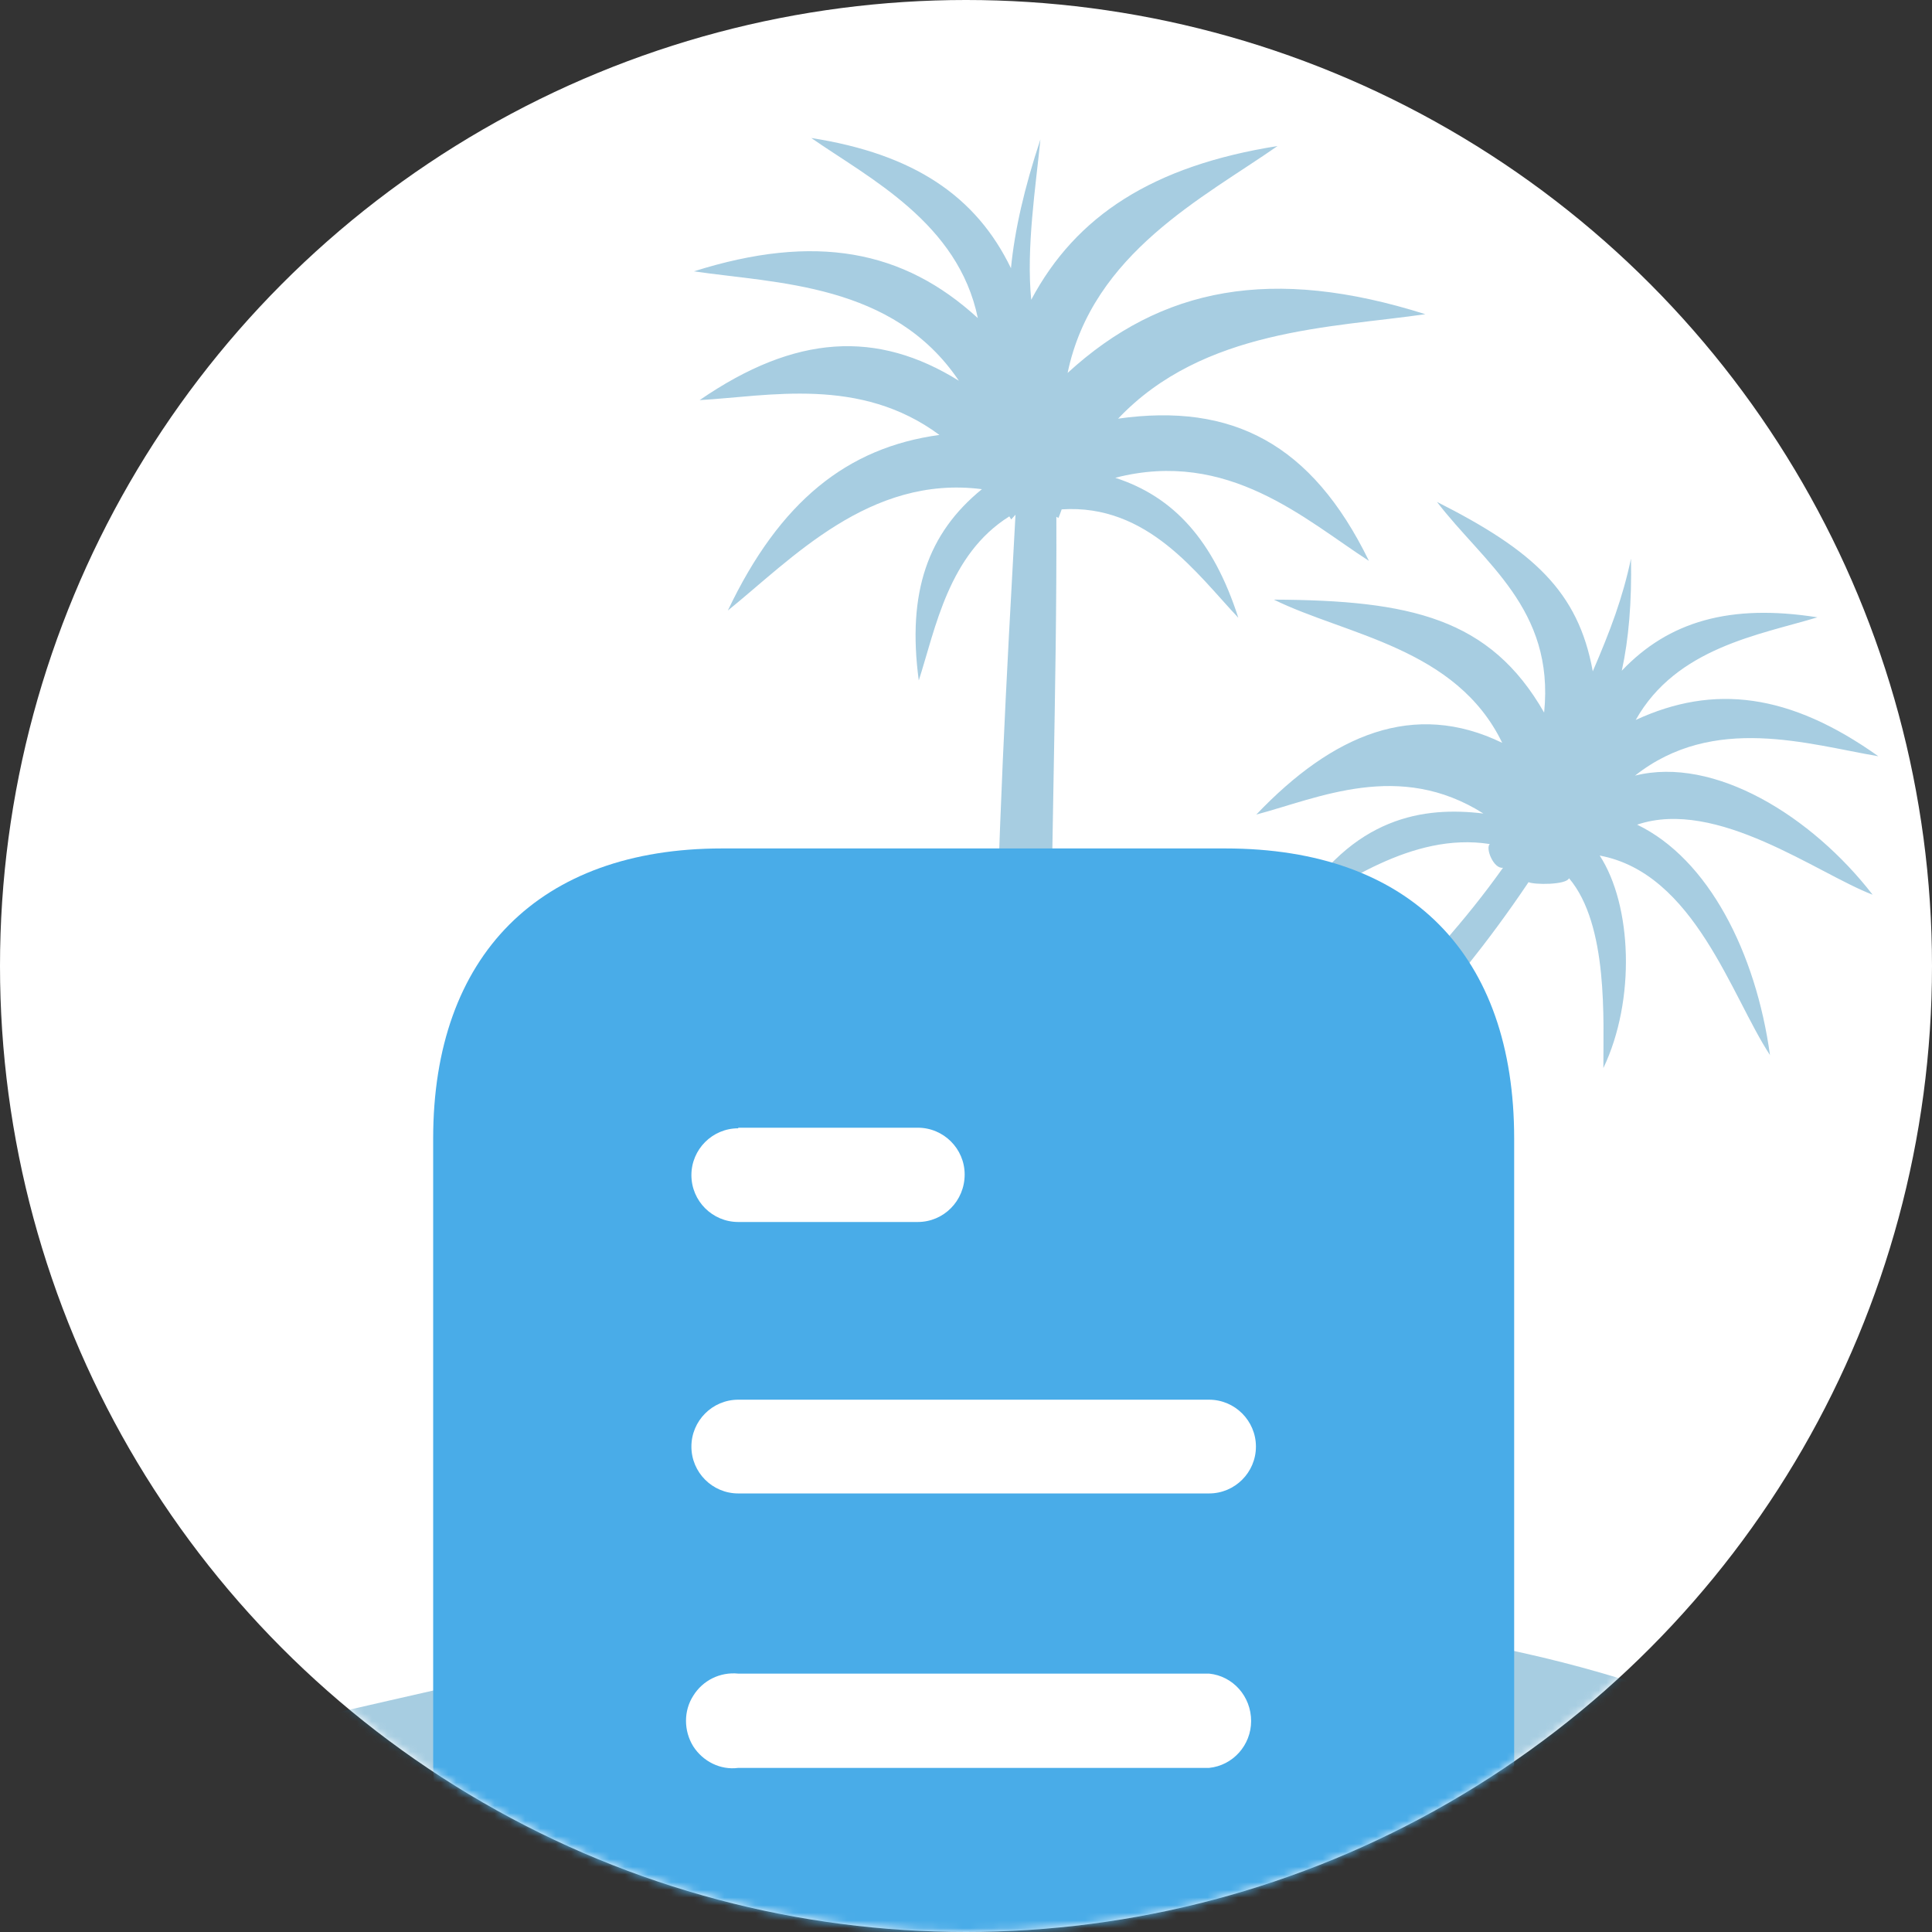 <svg width="252" height="252" viewBox="0 0 252 252" fill="none" xmlns="http://www.w3.org/2000/svg">
<rect x="0" y="0" width="252" height="252" fill="#333333" stroke="none"/>
<circle cx="126" cy="126" r="126" fill="white"/>
<mask id="mask0_4346_31200" style="mask-type:alpha" maskUnits="userSpaceOnUse" x="0" y="0" width="252" height="252">
<circle cx="126" cy="126" r="126" fill="white"/>
</mask>
<g mask="url(#mask0_4346_31200)">
<path opacity="0.4" fill-rule="evenodd" clip-rule="evenodd" d="M185.915 40.984C165.97 34.664 151.489 37.433 139.253 48.643C142.506 33.001 157.065 25.74 166.636 19.047C150.395 21.624 140.344 28.133 134.507 39.101C133.84 32.35 135.092 24.367 135.706 18.185C133.6 24.532 132.345 30.038 131.865 34.987C127.331 25.606 119.225 20.093 105.816 18C113.442 23.294 124.985 29.071 127.544 41.493C117.842 32.595 106.348 30.389 90.511 35.391C101.229 36.978 116.505 36.922 125.069 49.662C114.429 43.05 103.79 43.56 91.257 52.189C100.27 51.679 112.161 49.046 122.534 56.731C110.508 58.374 101.709 65.39 94.937 79.634C103.227 72.943 113.413 61.925 128.078 63.806C121.04 69.531 118.293 77.242 119.841 88.751C122.029 81.973 123.708 72.326 131.653 67.354C131.735 67.484 131.811 67.619 131.893 67.755L132.455 67.139C130.214 108.023 127.306 157.175 133.253 208.783C94.619 210.267 60.785 219.861 23 228.109C23 228.109 96.941 239.134 138.934 241.661C180.927 244.215 190.183 231.501 216.203 231.501H242.256C207.191 214.348 191.301 214.19 152.958 208.031C161.035 146.529 177.411 147.781 199.376 115.064C200.096 115.415 204.282 115.438 204.656 114.554C209.832 120.656 209.109 133.264 209.135 139.313C213.377 130.415 212.868 118.072 208.659 111.596C221.033 113.905 225.853 130.011 230.867 137.616C229.03 124.26 222.843 112.053 213.538 107.565C223.934 104.044 237.08 113.965 244.254 116.701C236.336 106.462 223.619 98.584 213.269 101.165C223.51 93.076 235.904 97.11 245 98.641C233.431 90.412 223.534 89.203 213.356 93.907C218.659 84.473 229.508 82.806 237.056 80.521C225.641 78.719 217.644 81.058 211.538 87.484C212.445 83.343 212.846 78.533 212.738 72.862C211.647 78.023 210.043 82.243 207.753 87.564C205.861 77.109 199.94 71.786 187.434 65.468C193.49 73.399 202.792 79.391 201.408 92.943C194.367 80.63 183.968 78.291 166.156 78.212C175.543 82.836 189.941 84.473 195.941 96.892C184.421 91.303 173.838 95.789 163.865 106.247C171.967 104.094 182.502 99.151 193.49 106.114C185.811 105.173 176.394 106.409 168.929 118.855C174.771 115.628 184.103 108.479 194.315 110.093C193.73 110.653 194.824 113.372 196.047 113.183C176.155 141.195 152.079 146.554 143.04 208.409L142.294 208.439C134.214 156.206 137.947 113.719 137.786 67.403L138.055 67.565C138.213 67.191 138.348 66.813 138.482 66.439C149.733 65.707 156.13 74.876 161.519 80.577C158.266 70.467 153.091 64.792 145.468 62.321C160.211 58.508 170.262 67.807 178.556 73.157C171.091 57.859 160.718 52.513 145.841 54.606C156.933 42.889 173.757 42.753 185.916 40.981L185.915 40.984Z" fill="#2583B4"/>
<path d="M159.829 110.667H94.178C70.365 110.667 56.5 124.61 56.5 148.502V229.42C56.5 253.703 70.365 267.333 94.178 267.333H159.829C184.027 267.333 197.5 253.703 197.5 229.42V148.502C197.5 124.61 184.027 110.667 159.829 110.667Z" fill="#49ACE8"/>
<path fill-rule="evenodd" clip-rule="evenodd" d="M96.293 147.092V147.17C92.917 147.17 90.183 149.912 90.183 153.28C90.183 156.648 92.917 159.39 96.293 159.39H119.707C123.084 159.39 125.825 156.648 125.825 153.194C125.825 149.833 123.084 147.092 119.707 147.092H96.293ZM157.707 194.797H96.293C92.917 194.797 90.183 192.055 90.183 188.687C90.183 185.318 92.917 182.569 96.293 182.569H157.707C161.075 182.569 163.817 185.318 163.817 188.687C163.817 192.055 161.075 194.797 157.707 194.797ZM157.707 230.595H96.293C93.944 230.908 91.672 229.733 90.418 227.775C89.165 225.738 89.165 223.153 90.418 221.195C91.672 219.158 93.944 218.062 96.293 218.297H157.707C160.832 218.61 163.19 221.273 163.19 224.485C163.19 227.611 160.832 230.282 157.707 230.595Z" fill="white"/>
</g>
</svg>
